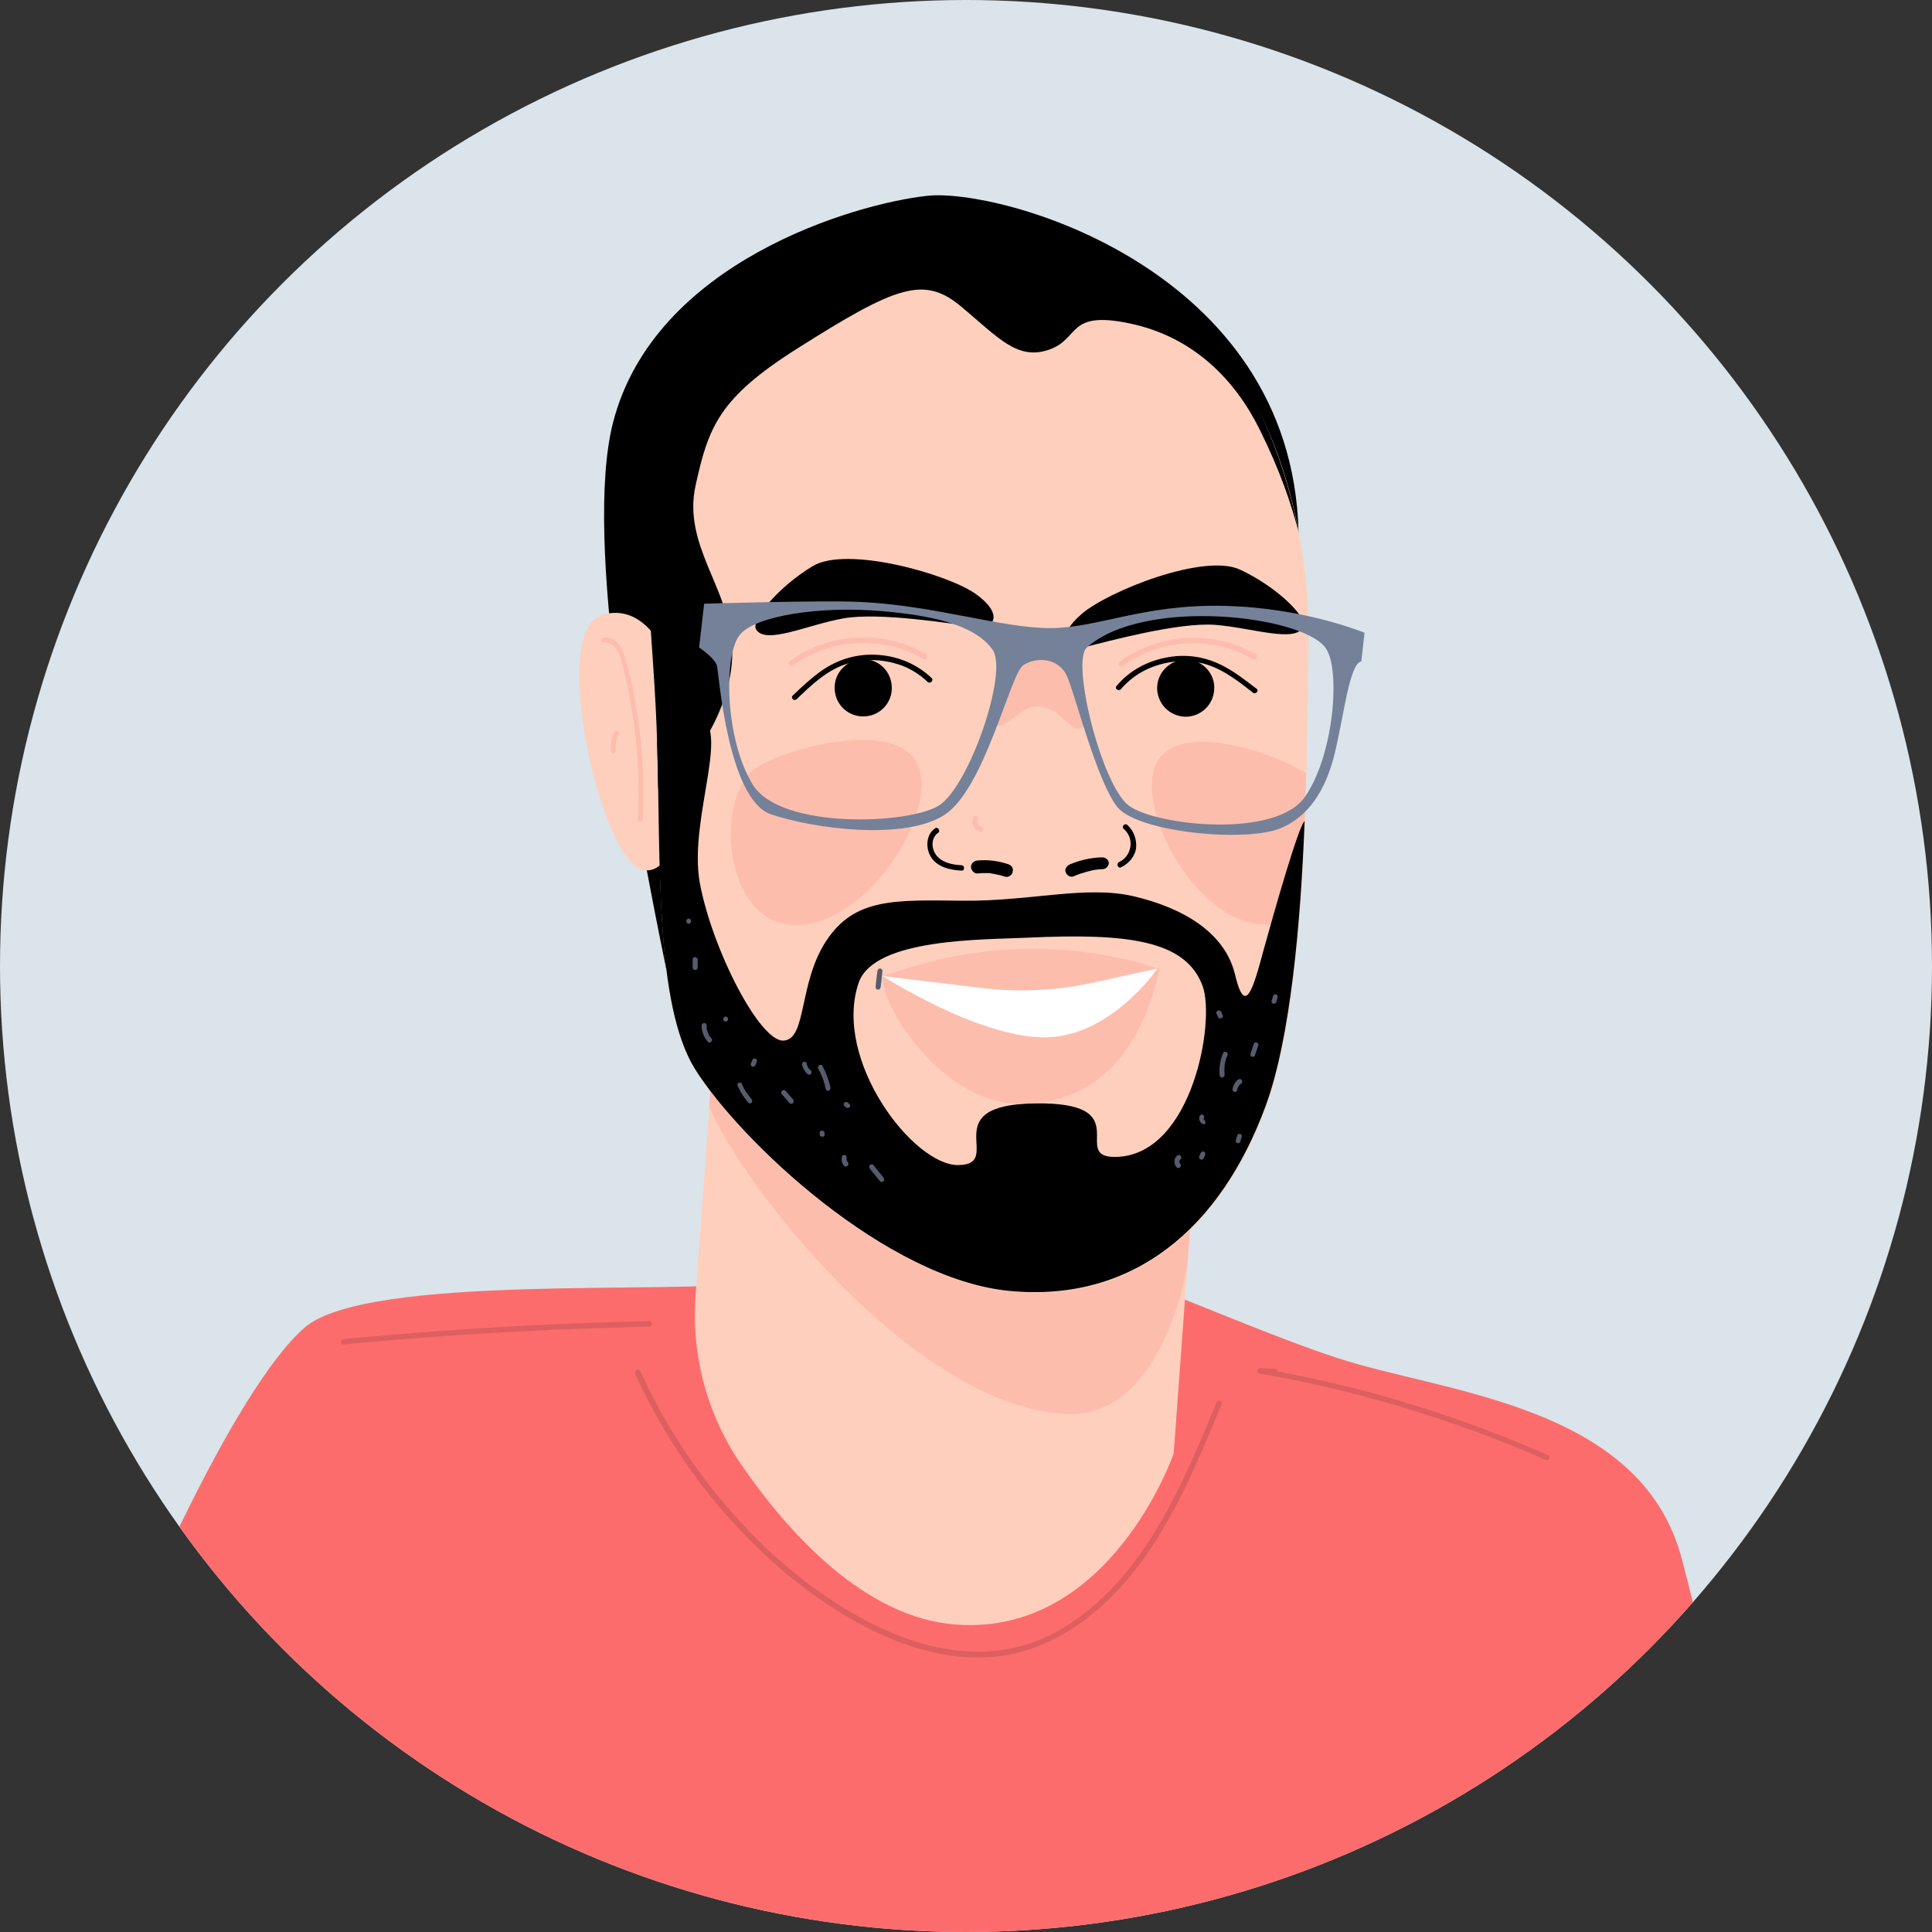 <?xml version="1.0" encoding="utf-8"?>
<!-- Generator: Adobe Illustrator 26.4.1, SVG Export Plug-In . SVG Version: 6.00 Build 0)  -->
<svg version="1.1" id="Layer_1" xmlns="http://www.w3.org/2000/svg" xmlns:xlink="http://www.w3.org/1999/xlink" x="0px" y="0px"
	 viewBox="0 0 538.6 538.6" style="enable-background:new 0 0 538.6 538.6;" xml:space="preserve">
<rect x="0" y="0" width="538.6" height="538.6" fill="#333333" stroke="none"/>
<style type="text/css">
	.st0{fill:#DAE4EA;}
	.st1{clip-path:url(#SVGID_00000027587482520504214600000015617323528266921892_);}
	.st2{fill:#FFCFBD;}
	.st3{fill:#FC6C6C;}
	.st4{fill:#FDBDAD;}
	.st5{fill:#748199;}
	.st6{fill:#FFFFFF;}
	.st7{opacity:0.122;}
	.st8{fill:#545C6E;}
</style>
<g id="Layer_3_00000129904033607364213210000005613208138550726324_">
	<circle class="st0" cx="269.3" cy="269.3" r="269.3"/>
</g>
<g>
	<defs>
		<circle id="SVGID_1_" cx="269.3" cy="269.3" r="269.3"/>
	</defs>
	<clipPath id="SVGID_00000098942240323108697770000015281196298314221478_">
		<use xlink:href="#SVGID_1_"  style="overflow:visible;"/>
	</clipPath>
	<g style="clip-path:url(#SVGID_00000098942240323108697770000015281196298314221478_);">
		<path d="M185.7,270c-8.4-41-23.2-119.3-14.8-152.2c11.5-44.8,67.4-61,87.5-63.2c20-2.3,101.7,19.9,103.6,93.6S185.7,270,185.7,270
			z"/>
		<g>
			<path class="st2" d="M188.8,190.5c0,0-5.8-23.5-20.9-19.1c-15.1,4.4-0.3,68.6,11.2,71.1c11.5,2.5,11.1-28.8,11.1-28.8
				L188.8,190.5z"/>
		</g>
		<path class="st3" d="M263.8,342.6c27.5,0,84.1,29.1,114.7,37.7s79.6,13.8,90.3,54.1C479.5,474.7,480,490,480,490
			s-52.3,54.6-214.1,54.6S44.5,437.5,44.5,437.5s22.9-52,40.3-67.3c17.3-15.3,105.1-9.2,124.4-12.7
			C228.6,353.8,263.8,342.6,263.8,342.6z"/>
		<path class="st2" d="M199.3,287.4l-5.4,73.9c-1.2,16.7,3.3,33.3,12.8,47.1c13.2,19.1,34.5,42.7,59.9,44.5
			c43.1,3.1,60.6-47.7,60.6-47.7l8.2-111.9L199.3,287.4z"/>
		<path class="st4" d="M331,352.8l2.4-32.7l-135-21.1l-0.7,9.5c9,21.7,56.8,83.3,99.2,85.7C324.4,395.8,331,352.8,331,352.8z"/>
		<path class="st2" d="M182.9,197.3c1.8,34.8-1.5,81.1,11,101c12.5,19.9,53.3,58.6,87.8,61.8c34.4,3.2,58.7-17.6,71.2-51.5
			c12.5-33.8,11.4-108.6,11.9-131.2s-7.9-108.3-85.3-104.2S179.4,130.1,182.9,197.3z"/>
		<path class="st4" d="M279.7,191.2c1.4-3.1,3.3-6,5.6-8.5c4.8-5.1,10.3-5.2,13,1.9c1.1,2.9,5.9,14.6,4.1,17.5c-2,3.4-6.5-2.7-8.8-4
			c-2.3-1.3-5.2-1.5-7.6-0.4c-1.6,0.7-9.9,8.6-8.9,2.2C277.6,197,278.5,194,279.7,191.2z"/>
		<path class="st4" d="M211.3,213.7c8.7-5.3,38-13.3,44.4-0.9c6.4,12.4-13.2,45.1-33.8,45.1S198.8,221.4,211.3,213.7z"/>
		<path class="st4" d="M322.8,212c-7.1,11.4,9.1,44.1,28.8,45.7c4.2,0.3,7.8-1,10.6-3.3c1-13.2,1.6-26.6,1.9-38.8
			C355.2,209.8,329.6,201.1,322.8,212z"/>
		<path d="M351.2,119.8c5.7,11.5,8.7,20.5,10.8,28.4c-6.3-33.2-29-85.2-85.5-82.2c-38.7,2-71.5,13.7-86.4,35.8
			c-14.9,22.1-9,61.8-7.3,95.4c0.4,7.2,0.5,14.8,0.7,22.6c7.1-3,21.6-21.5,20.6-39.8c-0.8-16-13.8-28.1-10.2-44.6
			c3.6-16.4,6.5-24.4,28.3-38.2C250,79.6,257.6,76.8,268,85.5c10.4,8.7,15.6,15,24.4,12c8.8-3,4.9-11.1,22.7-7.3
			C333,94,344.5,106.2,351.2,119.8z"/>
		<path d="M210.8,175.5c2.7,4.3,14.2-1.3,24.3-3.1c10.1-1.8,30.2,1.5,36.4,2.3c6.2,0.8,8.2-3.7,0.4-9.2c-7.9-5.5-35.7-13.4-45.3-7.7
			C217.1,163.5,209.2,172.9,210.8,175.5z"/>
		<path d="M363.3,174.8c-2.2,4.5-14.3,0.2-24.5-0.6s-29.9,4.6-36,6.1c-6.1,1.5-8.6-2.8-1.3-9.1c7.2-6.3,34.1-17.1,44.2-12.4
			C355.8,163.5,364.6,172,363.3,174.8z"/>
		<path d="M259.7,189c-4-3.8-9.2-6-14.6-6.4c-5.6-0.5-11.1,1-15.8,4.2c-3,2.1-5.7,4.6-8.3,7.1c-0.7,0.7,0.4,1.7,1.1,1
			c4.2-4,8.5-8.2,14.2-9.9c0.1,0,0.2-0.1,0.3-0.1c-2.5,1.5-4.1,4.2-3.9,7.3c0.2,4.4,4,7.8,8.4,7.5c4.4-0.2,7.8-4,7.5-8.4
			c-0.2-3.6-2.7-6.5-6-7.3c3,0,5.9,0.5,8.7,1.5c2.7,1,5.2,2.6,7.3,4.6C259.4,190.8,260.4,189.6,259.7,189z"/>
		<path d="M352.3,264.7c-3,11.2-5.2,18.8-8,7c-2.8-11.8-14.6-18.6-28.1-21.8c-13.5-3.2-28.8,1.4-47.8,1.2c-19-0.2-30.1-0.8-38,11.1
			c-7.9,11.9-5.4,27.6-12,27.9c-6.6,0.3-19.8-25.3-23.3-43.9c-3.4-18.6,10-45.6-1.8-47.1c-2.8-0.4-6.3,2.7-10.1,7.7
			c1,33.3-0.7,73.2,10.6,91.3c12.5,19.9,53.3,58.6,87.8,61.8c34.4,3.2,58.7-17.6,71.2-51.5c7-19,9.8-51.1,10.9-79.5
			C362,230.3,355.4,253.5,352.3,264.7z"/>
		<path class="st5" d="M341.2,168.9c-22.6-0.5-35.1,6.2-48.5,6.2c-13.5,0-32.4-6.4-53.1-7.3c-10-0.5-43.3,0.5-43.3,0.5l-1.4,12.2
			c0,0,4.5,3,5,5.2c0.5,2.2,3,37.1,15,41.3c12,4.1,37.5,7.4,48.5,0.1c11.1-7.3,18.2-39,21.8-41.6c3.6-2.5,10-2.2,12.3,3.1
			c2.3,5.3,8.3,29.2,14,36.4c5.8,7.1,35.9,9.9,45.5,5.9c9.3-3.9,13.2-13.1,15.1-20.9c2.5-10.2,4.1-25.1,7.4-25.6l0.9-8
			C380.3,176.4,363.8,169.4,341.2,168.9z M261.7,224.6c-8.4,5.2-44,6.7-51.8-5.8c-7.8-12.5-8.3-36.3-3.6-41.9
			c4.3-5.2,22.4-8.1,39.9-6.5c12.2,1.1,25.2,3.3,30.5,10.7C281.2,187.4,270.1,219.4,261.7,224.6z M363.9,222
			c-8,11.9-41.6,8.2-49.2,2.6c-7.6-5.7-16.2-40.2-11.7-44.1c15.8-14.1,60.2-9,66.6,0.2C373.7,186.5,372,210.1,363.9,222z"/>
		<path class="st2" d="M286.6,261.4c27.8-1.3,44.1,0.7,48.7,13.6c3.5,9.9-2.9,46.4-23.6,47.5c-14.5,0.8,6.5-15.4-23.4-14.9
			c-28,0.5-8,17-21.1,17.2c-12.6,0.2-35.2-29.4-27.8-50.9C243.8,261.5,274,262,286.6,261.4z"/>
		<path class="st4" d="M246.2,272.1c-1.7,6.1,15.5,35.5,38,35.6c29.3,0.1,36.7-27.1,39.1-37.6l-0.6-0.2c-22.3-7.1-46.3-7.2-68.7-0.3
			L246.2,272.1z"/>
		<path class="st6" d="M322.7,270c0,0-13.3,19.5-32,19.2c-18.6-0.3-44.6-17.1-44.6-17.1l27.3,3.3c10.5,1.3,21.2,0.8,31.5-1.5
			L322.7,270z"/>
		<path class="st4" d="M258.1,182.3c-9-5.3-20.4-6-30.1-2.3c-2.8,1.1-5.4,2.5-7.8,4.3c-0.8,0.6,0,1.9,0.8,1.3
			c8.1-6,18.8-7.8,28.5-5.2c2.7,0.7,5.4,1.9,7.8,3.3C258.2,184.2,258.9,182.8,258.1,182.3z"/>
		<path d="M268,241.2c-2.6-0.1-5.7-0.8-7.2-3.1c-1.2-1.8-1.2-4.6,0.7-5.9c0.8-0.5,0-1.8-0.8-1.3c-2.5,1.7-2.7,5.3-1.3,7.8
			c1.7,3,5.5,3.9,8.7,4C269,242.8,269,241.2,268,241.2z"/>
		<path d="M314.3,230c-0.7-0.7-1.8,0.5-1,1.1c1.4,1.2,2.2,3.2,1.8,5.1c-0.3,1.8-1.5,3.4-3.1,4.1c-0.9,0.4-0.4,1.9,0.5,1.5
			c2.1-1,3.8-2.9,4.2-5.2C317,234.2,316.1,231.6,314.3,230z"/>
		<path class="st4" d="M273.5,230.4C273.5,230.4,273.6,230.4,273.5,230.4c0,0-0.1,0-0.1,0c-0.1,0-0.1-0.1-0.2-0.1c0,0,0,0,0,0
			c0,0,0,0,0,0c-0.1,0-0.1-0.1-0.2-0.1c0,0-0.1-0.1-0.1-0.1c0,0,0,0,0,0c0,0,0-0.1-0.1-0.1c0-0.1-0.1-0.1-0.1-0.2c0,0,0,0,0-0.1
			c-0.1-0.1-0.1-0.3-0.1-0.4c0,0,0,0,0,0c0-0.1,0-0.1,0-0.2c0-0.1,0-0.1,0-0.2c0,0,0,0,0-0.1c0-0.1,0-0.1,0-0.2c0,0,0,0,0-0.1
			c0,0,0,0,0,0c0,0,0,0,0,0c0,0,0,0,0,0c0,0,0,0,0,0c0.1-0.4,0.1-0.8-0.3-1c-0.4-0.2-0.9-0.1-1,0.3c-0.3,0.8-0.3,1.7,0,2.4
			c0.4,0.8,1,1.4,1.9,1.7c0.4,0.1,0.8-0.2,0.9-0.6C274.1,230.9,273.9,230.6,273.5,230.4z"/>
		<path d="M281,240.9c-2.7-0.9-5.7-1.3-8.6-1c-0.9,0.1-1.8,0.9-1.7,1.9c0.1,0.9,0.9,1.8,1.9,1.7c0.7-0.1,1.4-0.1,2.1-0.1
			c0.3,0,0.7,0,1,0c0,0,0.1,0,0.1,0c0,0,0,0,0,0c0.2,0,0.3,0,0.5,0.1c1.3,0.2,2.7,0.5,3.9,0.9c0.9,0.3,2-0.5,2.1-1.3
			C282.6,242,282,241.2,281,240.9z"/>
		<path d="M307.2,239c-3.1,0.1-6.2,0.8-9,2c-0.8,0.4-1.5,1.3-1.1,2.2c0.3,0.8,1.3,1.5,2.2,1.1c1.3-0.6,2.7-1,4.1-1.4
			c0.2,0,0.3-0.1,0.5-0.1c0.1,0,0.2,0,0.3-0.1c0.3-0.1,0.7-0.1,1-0.2c0.7-0.1,1.5-0.2,2.2-0.2c0.9,0,1.8-0.9,1.7-1.9
			C309,239.7,308.2,239,307.2,239z"/>
		<path class="st7" d="M339.2,390.9c-6.4,15.4-12.9,31.1-22.7,44.2c-8.8,11.7-20.3,21.3-33.9,24.3c-14.5,3.2-29.5-1.2-42.5-8.3
			c-12.6-6.9-24.2-16.4-34.2-27.4c-9.8-10.7-18.3-23-25-36.4c-0.8-1.7-1.6-3.4-2.4-5.1c-0.5-1-1.8-0.1-1.4,0.9
			c6.4,13.9,14.6,26.8,24.4,38.1c9.8,11.4,21.1,21.3,33.5,28.8c13,7.9,27.9,13.4,42.8,11.8c14-1.5,26.4-9.8,36.1-21
			c10.7-12.4,17.7-27.9,24.2-43.4c0.8-1.9,1.6-3.9,2.4-5.8C341,390.8,339.6,389.9,339.2,390.9z"/>
		<path class="st7" d="M181,368.3c-22.2,0.5-44.5,1.6-66.6,3.4c-6.2,0.5-12.4,1-18.6,1.6c-1,0.1-1,1.6,0,1.5
			c22.1-2.1,44.3-3.6,66.6-4.4c6.2-0.2,12.4-0.4,18.7-0.6C181.9,369.8,182,368.2,181,368.3z"/>
		<path class="st7" d="M431.6,405.7c-20-8.8-40.7-15.7-62-20.6c-4.5-1-9-1.9-13.5-2.8c0-0.4-0.3-0.7-0.7-0.7
			c-1.4-0.1-2.7-0.1-4.1-0.2c-0.8,0-1.1,1.4-0.2,1.5c21.4,3.7,42.4,9.5,62.7,17.1c5.8,2.2,11.5,4.5,17.1,7
			C431.7,407.4,432.5,406.1,431.6,405.7z"/>
		<path d="M311.3,191.2c3.5-4.2,8.5-6.9,13.9-7.9c5.6-1.1,11.1-0.2,16.1,2.5c3.2,1.7,6.1,4,9,6.2c0.8,0.6-0.3,1.7-1,1.1
			c-4.6-3.6-9.3-7.3-15.1-8.4c-0.1,0-0.2,0-0.3-0.1c2.6,1.2,4.5,3.8,4.6,6.8c0.2,4.4-3.1,8.1-7.5,8.4c-4.4,0.2-8.1-3.1-8.4-7.5
			c-0.2-3.6,2-6.7,5.2-7.9c-2.9,0.3-5.9,1.1-8.5,2.4c-2.6,1.3-4.9,3.1-6.8,5.3C311.8,192.9,310.6,191.9,311.3,191.2z"/>
		<path class="st4" d="M312.2,184.4c8.4-6.2,19.6-8.1,29.7-5.4c2.9,0.8,5.6,1.9,8.2,3.4c0.8,0.5,0.1,1.9-0.7,1.4
			c-8.7-5.1-19.5-5.8-28.9-2.2c-2.7,1-5.1,2.4-7.4,4.1C312.2,186.2,311.4,185,312.2,184.4z"/>
		<path class="st4" d="M174.6,184.3c-0.8-3-2.5-7-6.3-6.5c-0.9,0.1-0.9,1.5,0,1.4c3.6-0.5,4.6,3.9,5.3,6.5c0.9,3.4,1.6,6.8,2.2,10.2
			c1.2,6.8,1.9,13.7,2.1,20.6c0.1,3.9,0.1,7.8-0.1,11.8c0,0.9,1.3,0.9,1.4,0C179.9,213.4,178.4,198.5,174.6,184.3z"/>
		<path class="st4" d="M172.2,203.8c-0.3-0.2-0.8-0.1-0.9,0.2c-0.8,1.6-1.2,3.5-1,5.3c0,0.4,0.3,0.7,0.7,0.7c0.3,0,0.7-0.3,0.7-0.7
			c-0.2-1.6,0.1-3.2,0.8-4.6C172.6,204.4,172.5,204,172.2,203.8z"/>
		<path class="st8" d="M245.3,270c-0.4,0-0.6,0.3-0.7,0.7c-0.2,1.5-0.4,3-0.5,4.5c0,0.4,0.3,0.7,0.7,0.7c0.4,0,0.6-0.3,0.7-0.7
			c0.2-1.5,0.4-3,0.5-4.5C246,270.3,245.6,269.9,245.3,270z"/>
		<path class="st8" d="M226,298.4c-0.2-0.2-0.4-0.3-0.5-0.5c-0.2-0.2-0.3-0.5-0.4-0.7c-0.1-0.2-0.2-0.5-0.2-0.7
			c0-0.2-0.2-0.3-0.3-0.4c-0.1-0.1-0.4-0.1-0.5-0.1c-0.2,0.1-0.3,0.2-0.4,0.3c-0.1,0.2-0.1,0.3-0.1,0.5c0.2,1,0.7,1.9,1.5,2.6
			c0.1,0.1,0.3,0.2,0.5,0.2c0.2,0,0.4-0.1,0.5-0.2C226.3,299.1,226.3,298.6,226,298.4z"/>
		<path class="st8" d="M231.5,303.2c-0.4-2.1-1.2-4.1-2.2-6c-0.4-0.8-1.6-0.1-1.2,0.7c1,1.8,1.7,3.7,2.1,5.7
			c0.1,0.4,0.5,0.6,0.8,0.5C231.4,303.9,231.5,303.6,231.5,303.2z"/>
		<path class="st8" d="M221.1,306.5c-0.7-0.8-1.4-1.6-2.1-2.4c-0.2-0.3-0.7-0.3-1,0c-0.3,0.3-0.3,0.7,0,1c0.7,0.8,1.4,1.6,2.1,2.4
			c0.2,0.3,0.7,0.3,1,0C221.3,307.2,221.3,306.8,221.1,306.5z"/>
		<path class="st8" d="M211,295.6c0-0.1-0.1-0.2-0.1-0.2c0-0.1-0.1-0.1-0.2-0.2c-0.2-0.1-0.4-0.1-0.5-0.1c-0.2,0.1-0.3,0.2-0.4,0.3
			c-0.1,0.3-0.3,0.6-0.4,0.9c-0.1,0.1-0.1,0.2-0.1,0.3c0,0.1,0,0.2,0,0.3c0,0.1,0.1,0.2,0.1,0.2c0,0.1,0.1,0.1,0.2,0.2
			c0.2,0.1,0.4,0.1,0.5,0.1c0.2-0.1,0.3-0.2,0.4-0.3c0.1-0.3,0.3-0.6,0.4-0.9c0.1-0.1,0.1-0.2,0.1-0.3
			C211,295.7,211,295.6,211,295.6z"/>
		<path class="st8" d="M202.3,283.4c-0.9,0-0.9,1.4,0,1.4C203.2,284.8,203.2,283.4,202.3,283.4z"/>
		<path class="st8" d="M193.8,266.8c-0.4,0-0.7,0.3-0.7,0.7v2.2c0,0.4,0.3,0.7,0.7,0.7c0.4,0,0.7-0.3,0.7-0.7v-2.2
			C194.5,267.2,194.1,266.8,193.8,266.8z"/>
		<path class="st8" d="M192,256.1c-0.9,0-0.9,1.4,0,1.4C192.9,257.5,192.9,256.1,192,256.1z"/>
		<path class="st8" d="M198.3,289.4c-0.1-0.1-0.1-0.1-0.2-0.2c0,0,0,0,0,0c0,0,0-0.1-0.1-0.1c-0.1-0.1-0.2-0.3-0.3-0.4
			c-0.1-0.2-0.2-0.3-0.2-0.5c0,0-0.1-0.2-0.1-0.2c0-0.1,0-0.1-0.1-0.2c-0.1-0.3-0.2-0.7-0.3-1c0-0.1,0-0.1,0-0.2c0,0,0-0.2,0-0.2
			c0-0.2,0-0.4,0-0.5c0-0.4-0.3-0.7-0.7-0.7c-0.4,0-0.7,0.3-0.7,0.7c0,1.7,0.6,3.2,1.7,4.5c0.2,0.3,0.7,0.3,1,0
			C198.6,290.1,198.6,289.7,198.3,289.4z"/>
		<path class="st8" d="M209.5,306.4c-0.5-0.6-1-1.3-1.5-2c-0.5-0.7-0.9-1.5-1.2-2.3c-0.1-0.3-0.7-0.4-0.9-0.2
			c-0.4,0.2-0.4,0.6-0.2,0.9c0.7,1.7,1.7,3.2,2.9,4.6c0.2,0.3,0.7,0.2,1,0C209.8,307.1,209.7,306.7,209.5,306.4z"/>
		<path class="st8" d="M246.3,328.3c-0.9-1.2-1.9-2.3-2.8-3.5c-0.2-0.3-0.7-0.3-1,0c-0.3,0.3-0.2,0.7,0,1c0.9,1.2,1.9,2.3,2.8,3.5
			c0.2,0.3,0.7,0.3,1,0C246.6,329,246.5,328.6,246.3,328.3z"/>
		<path class="st8" d="M236.3,323.9L236.3,323.9c-0.1-0.1-0.1-0.2-0.2-0.3c0-0.1-0.1-0.2-0.1-0.3c0-0.1,0-0.2,0-0.3
			c0-0.1,0-0.1,0-0.2c0.1-0.3-0.1-0.8-0.5-0.8c-0.4-0.1-0.7,0.1-0.8,0.5c-0.2,0.9,0,1.8,0.6,2.5c0.2,0.3,0.7,0.3,1,0
			C236.6,324.6,236.6,324.2,236.3,323.9z"/>
		<path class="st8" d="M229.8,315.6c0-0.1-0.1-0.2-0.1-0.2c-0.1-0.1-0.1-0.1-0.2-0.1c-0.1,0-0.2-0.1-0.3-0.1c-0.1,0-0.1,0-0.2,0
			c-0.1,0-0.2,0.1-0.3,0.2c0,0-0.1,0.1-0.1,0.1c-0.1,0.1-0.1,0.2-0.1,0.3v0.4c0,0.1,0,0.2,0.1,0.3c0,0.1,0.1,0.2,0.1,0.2
			c0.1,0.1,0.1,0.1,0.2,0.1c0.1,0,0.2,0.1,0.3,0.1c0.1,0,0.1,0,0.2,0c0.1,0,0.2-0.1,0.3-0.2c0,0,0.1-0.1,0.1-0.1
			c0.1-0.1,0.1-0.2,0.1-0.3v-0.4C229.8,315.8,229.8,315.7,229.8,315.6z"/>
		<path class="st8" d="M237,308.1c0-0.1-0.1-0.2-0.2-0.3c-0.1-0.1-0.3-0.3-0.4-0.4c-0.1-0.1-0.1-0.1-0.2-0.1c-0.1,0-0.2-0.1-0.3-0.1
			c-0.1,0-0.2,0-0.3,0.1c-0.1,0-0.2,0.1-0.2,0.1c0,0-0.1,0.1-0.1,0.1c-0.1,0.1-0.1,0.2-0.1,0.3c0,0.1,0,0.1,0,0.2
			c0,0.1,0.1,0.2,0.2,0.3c0.1,0.1,0.3,0.3,0.4,0.4c0.1,0.1,0.1,0.1,0.2,0.1c0.1,0,0.2,0.1,0.3,0.1c0.1,0,0.2,0,0.3-0.1
			c0.1,0,0.2-0.1,0.2-0.1c0,0,0.1-0.1,0.1-0.1c0.1-0.1,0.1-0.2,0.1-0.3C237,308.2,237,308.1,237,308.1z"/>
		<path class="st8" d="M329,324.4c0-0.1-0.1-0.1-0.1-0.2c0-0.1,0-0.1-0.1-0.2c0-0.1,0-0.2,0-0.3c0-0.1,0-0.2,0.1-0.2
			c0-0.1,0.1-0.1,0.1-0.2c0,0,0.1-0.1,0.1-0.1c0.3-0.2,0.3-0.7,0-1c-0.3-0.3-0.7-0.3-1,0c-0.9,0.8-0.9,2.3-0.1,3.2
			c0.2,0.3,0.7,0.3,1,0C329.3,325.1,329.3,324.7,329,324.4C329,324.4,329,324.4,329,324.4z"/>
		<path class="st8" d="M336,321.5c0-0.1-0.1-0.2-0.1-0.2c0-0.1-0.1-0.1-0.2-0.2c-0.2-0.1-0.4-0.1-0.5-0.1c-0.2,0.1-0.3,0.2-0.4,0.3
			c-0.1,0.3-0.3,0.6-0.4,0.9c-0.1,0.1-0.1,0.2-0.1,0.3c0,0.1,0,0.2,0,0.3c0,0.1,0.1,0.2,0.1,0.2c0,0.1,0.1,0.1,0.2,0.2
			c0.2,0.1,0.4,0.1,0.5,0.1c0.2-0.1,0.3-0.2,0.4-0.3c0.1-0.3,0.3-0.6,0.4-0.9c0.1-0.1,0.1-0.2,0.1-0.3
			C336,321.7,336,321.6,336,321.5z"/>
		<path class="st8" d="M346.1,302c0.1-0.1,0.2-0.3,0.2-0.5c0-0.2-0.1-0.4-0.2-0.5c-0.1-0.1-0.3-0.2-0.5-0.2c-0.2,0-0.3,0.1-0.5,0.2
			c-0.8,0.6-1.3,1.6-1.5,2.6c0,0.2,0,0.4,0.1,0.5c0.1,0.1,0.2,0.3,0.4,0.3c0.3,0.1,0.8-0.1,0.8-0.5c0-0.2,0.1-0.5,0.2-0.7
			c0.1-0.3,0.3-0.5,0.4-0.7C345.7,302.4,345.9,302.2,346.1,302z"/>
		<path class="st8" d="M350.3,290.6c-0.4-0.1-0.7,0.1-0.8,0.5l-0.9,2.7c-0.1,0.3,0.1,0.8,0.5,0.8c0.4,0.1,0.7-0.1,0.8-0.5
			c0.3-0.9,0.6-1.8,0.9-2.7C350.9,291.1,350.6,290.7,350.3,290.6z"/>
		<path class="st8" d="M356.1,277.5c-0.1-0.1-0.2-0.3-0.4-0.3c-0.2,0-0.4,0-0.5,0.1c-0.2,0.1-0.3,0.2-0.3,0.4
			c-0.1,0.4-0.3,0.9-0.4,1.3c-0.1,0.2,0,0.4,0.1,0.5c0.1,0.1,0.2,0.3,0.4,0.3c0.2,0,0.4,0,0.5-0.1c0.2-0.1,0.3-0.2,0.3-0.4
			c0.1-0.4,0.3-0.9,0.4-1.3C356.2,277.8,356.1,277.6,356.1,277.5z"/>
		<path class="st8" d="M341.9,293.3c-0.3-0.2-0.8-0.1-0.9,0.2c-0.8,1.9-1.2,4.1-1,6.2c0,0.4,0.3,0.7,0.7,0.7c0.3,0,0.7-0.3,0.7-0.7
			c-0.2-1.9,0-3.8,0.8-5.5C342.3,293.9,342.3,293.5,341.9,293.3z"/>
		<path class="st8" d="M340.8,282.9l-0.4-0.9c0-0.1-0.1-0.1-0.2-0.2c-0.1-0.1-0.1-0.1-0.2-0.1c-0.1,0-0.2,0-0.3,0
			c-0.1,0-0.2,0-0.3,0.1c-0.1,0.1-0.3,0.2-0.3,0.4c0,0.1,0,0.1,0,0.2c0,0.1,0,0.2,0.1,0.3c0.1,0.3,0.3,0.6,0.4,0.9
			c0,0.1,0.1,0.1,0.2,0.2c0.1,0.1,0.1,0.1,0.2,0.1c0.1,0,0.2,0,0.3,0c0.1,0,0.2,0,0.3-0.1c0.1-0.1,0.3-0.2,0.3-0.4
			c0-0.1,0-0.1,0-0.2C340.9,283.1,340.8,283,340.8,282.9z"/>
		<path class="st8" d="M336,312.6c-0.1-0.2-0.2-0.3-0.3-0.4c0,0,0,0,0,0c0,0,0,0-0.1-0.1c0,0,0-0.1,0-0.1c0,0,0-0.1,0-0.1
			c0,0,0-0.1,0-0.1c0,0,0-0.1,0-0.1c0,0,0,0,0,0c0.1-0.2,0.1-0.3,0.1-0.5c0-0.2-0.2-0.3-0.3-0.4c-0.2-0.1-0.4-0.1-0.5-0.1
			c-0.2,0.1-0.3,0.2-0.4,0.3c-0.2,0.4-0.3,0.9-0.1,1.3c0.1,0.4,0.4,0.8,0.8,1c0.2,0.1,0.4,0.1,0.5,0.1c0.2,0,0.3-0.2,0.4-0.3
			C336,313,336,312.8,336,312.6z"/>
		<path class="st8" d="M346.1,316.4c-0.1-0.1-0.2-0.3-0.4-0.3c-0.2,0-0.4,0-0.5,0.1c-0.2,0.1-0.3,0.2-0.3,0.4l-0.4,1.3
			c-0.1,0.2,0,0.4,0.1,0.5c0.1,0.1,0.2,0.3,0.4,0.3c0.2,0,0.4,0,0.5-0.1c0.2-0.1,0.3-0.2,0.3-0.4c0.1-0.4,0.3-0.9,0.4-1.3
			C346.2,316.8,346.2,316.5,346.1,316.4z"/>
	</g>
</g>
</svg>

